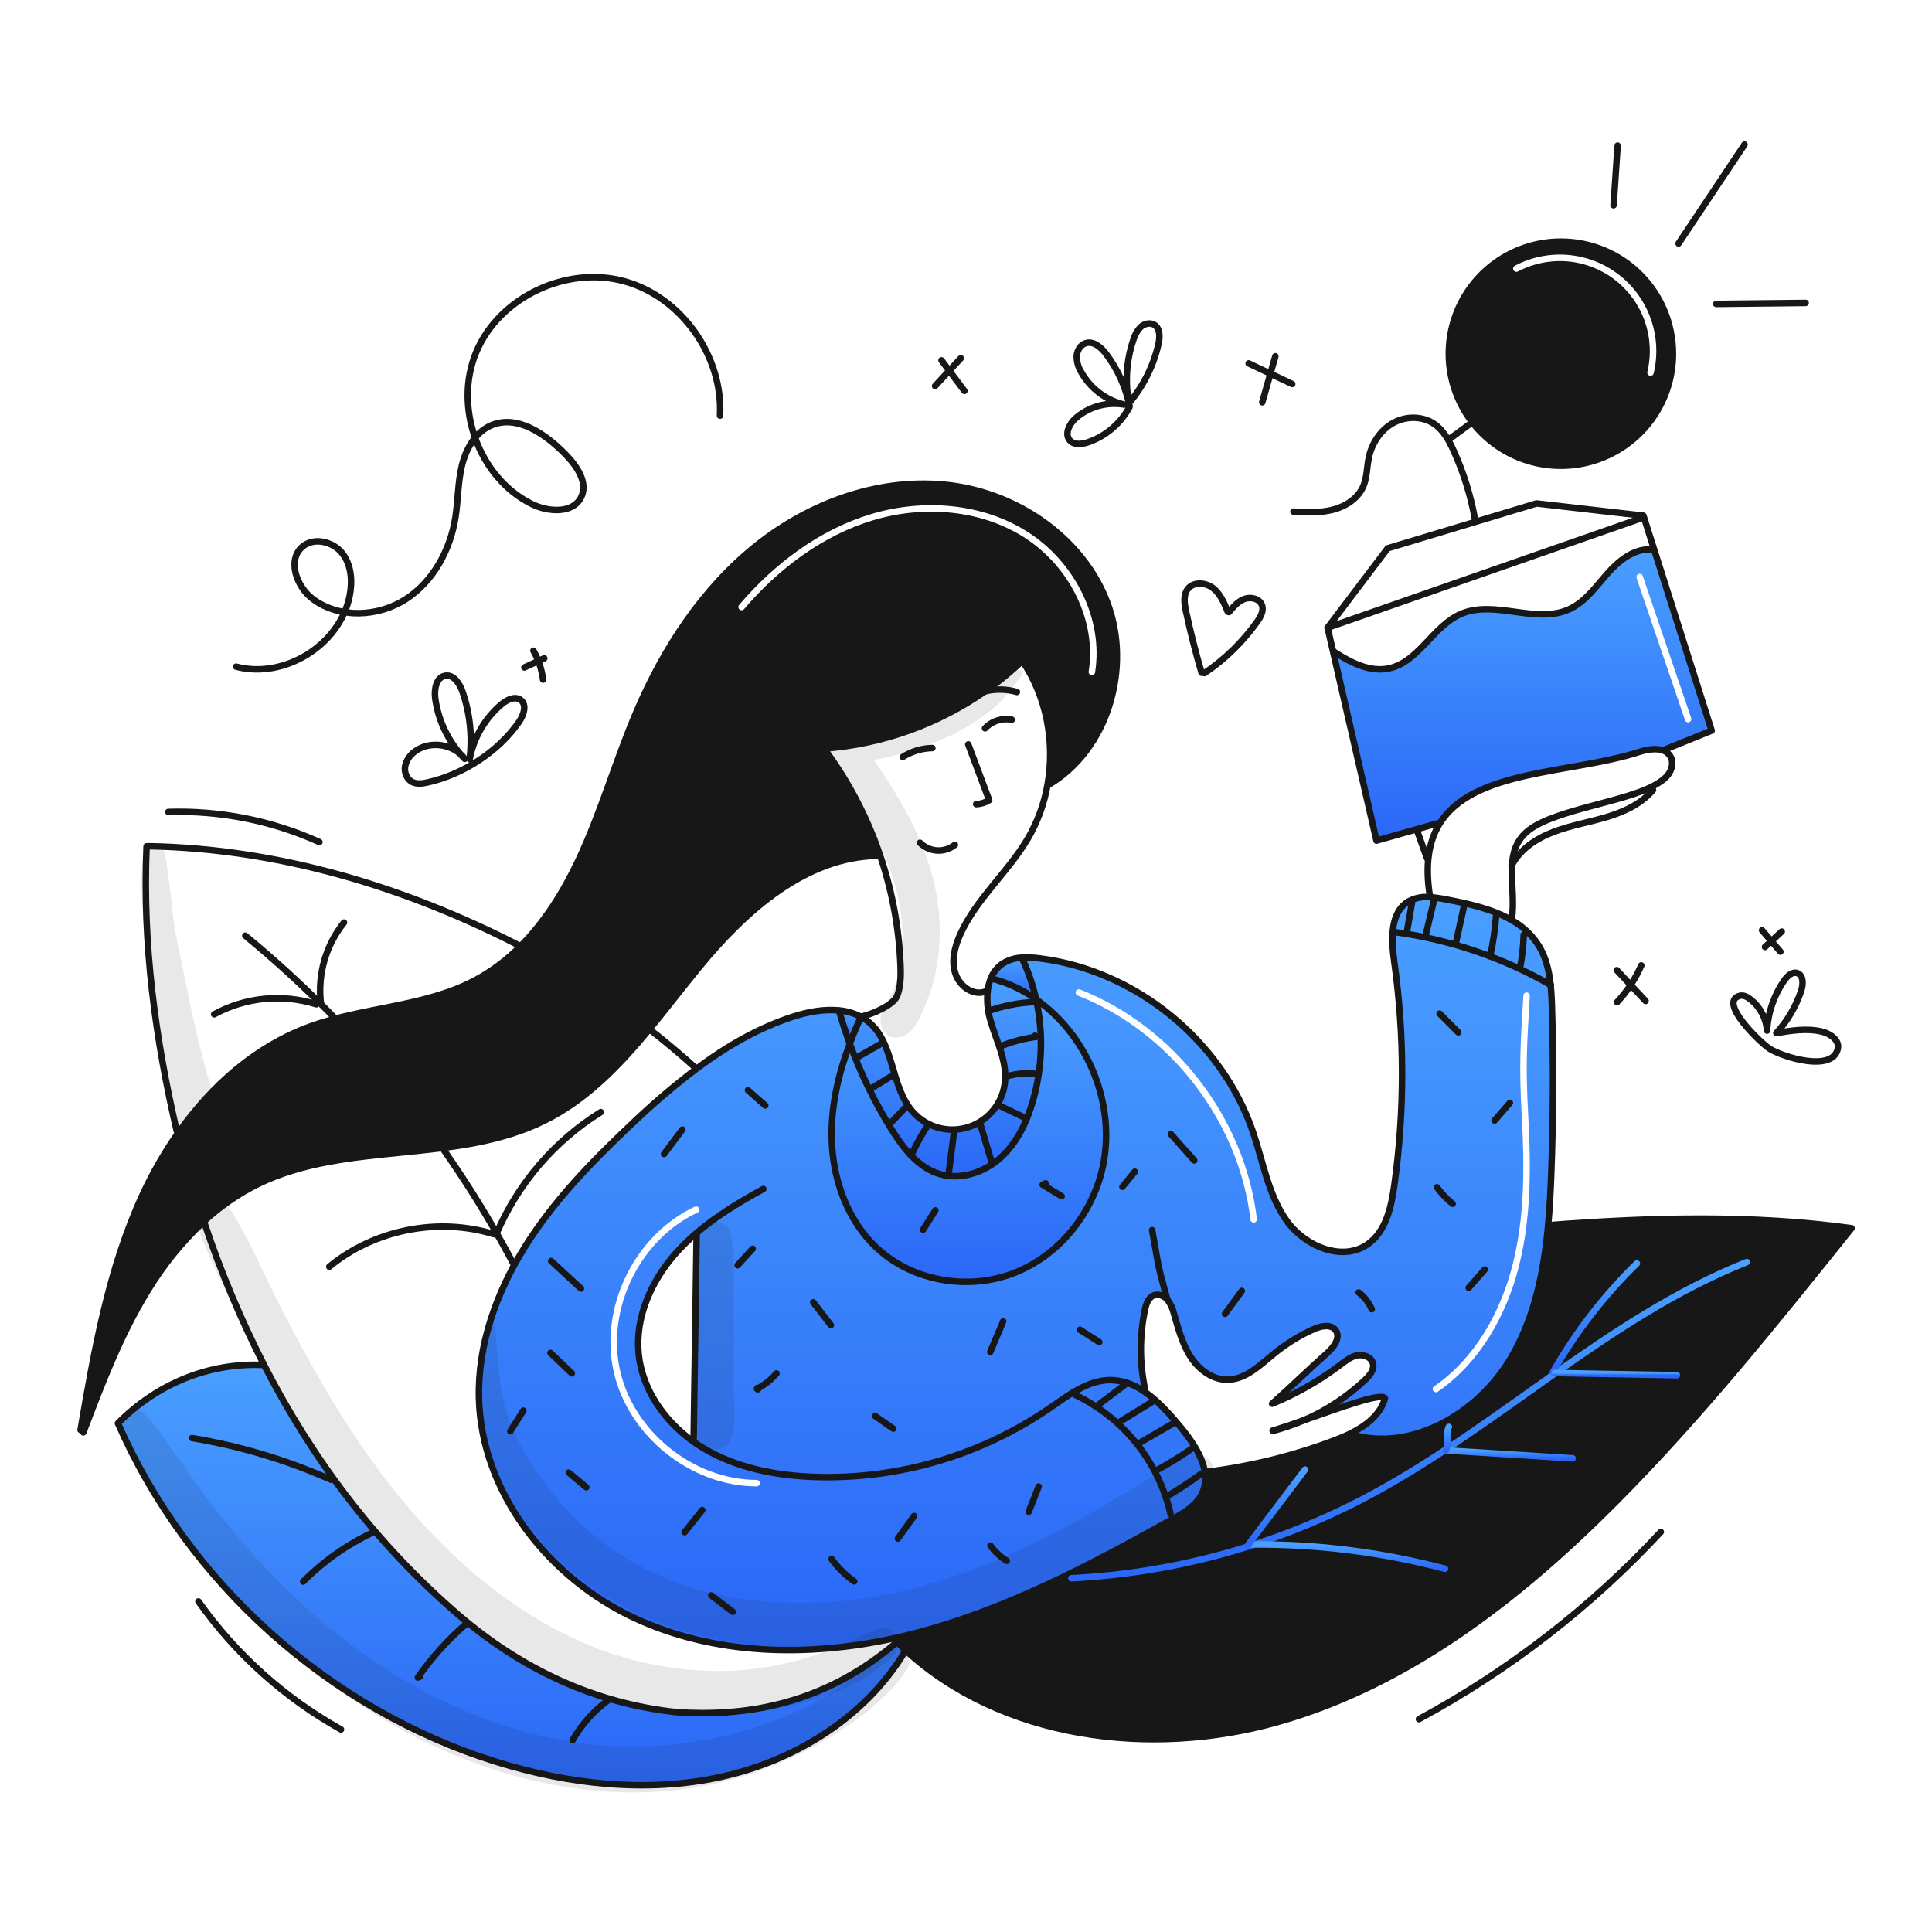 <?xml version="1.0" encoding="UTF-8"?> <svg xmlns="http://www.w3.org/2000/svg" width="960" height="960" viewBox="0 0 960 960" fill="none"><g clip-path="url(#clip0_46_7775)"><g clip-path="url(#clip1_46_7775)"><path fill-rule="evenodd" clip-rule="evenodd" d="M662.905 323.892L662.453 324L683.976 417.701L714.351 409.096L715.151 409.596C726.532 390.684 753.223 385.98 779.928 381.273C792.013 379.143 804.102 377.012 814.775 373.563C818.518 372.358 823.196 371.616 826.596 372.971L826.725 372.648L850.518 363.032L821.818 272.647H821.807L820.592 273.034C811.944 272.442 804.35 278.613 798.617 285.113C797.574 286.296 796.546 287.512 795.516 288.73C790.886 294.207 786.202 299.748 779.761 302.713C771.412 306.549 762.051 305.272 752.675 303.992C743.523 302.743 734.355 301.492 726.098 304.993C719.702 307.709 714.749 312.942 709.84 318.129C703.976 324.326 698.175 330.455 690.054 332.142C680.545 334.11 671.058 329.173 662.905 323.892ZM816.279 286.2C815.992 285.357 815.075 284.906 814.232 285.193C813.388 285.481 812.937 286.397 813.225 287.241L837.273 357.841C837.56 358.684 838.477 359.135 839.32 358.848C840.164 358.561 840.615 357.644 840.327 356.8L816.279 286.2Z" fill="url(#paint0_linear_46_7775)"></path><path fill-rule="evenodd" clip-rule="evenodd" d="M764.551 469.838C761.221 464.587 756.628 460.255 751.192 457.238C741.619 451.667 729.69 449.021 718.579 446.923C715.928 446.373 713.244 445.996 710.544 445.794C706.93 445.419 703.285 446.119 700.067 447.805C690.559 453.27 691.279 466.93 692.796 477.783C697.977 514.706 697.984 552.173 692.818 589.099C691.29 599.963 688.634 611.902 679.663 618.216C666.841 627.23 648.072 619.109 639.112 606.255C632.684 597.033 629.577 586.14 626.468 575.239L626.468 575.238L626.468 575.237C625.243 570.944 624.018 566.649 622.59 562.455C607.145 517.042 564.335 482.17 516.728 476.233C513.764 475.815 510.768 475.681 507.779 475.833V475.843L507.801 476.101C510.903 482.628 513.26 489.484 514.826 496.54C520.039 500.241 524.791 504.553 528.981 509.383C545.05 527.85 552.806 553.611 548.374 577.683C543.942 601.755 526.969 623.44 504.198 632.432C481.427 641.424 453.569 636.82 435.681 620.105C420.666 606.079 413.444 585.04 413.244 564.496C413.09 548.803 416.705 533.336 422.244 518.589C420.257 513.185 418.479 507.713 416.909 502.175L416.92 502.046C409.391 501.282 401.259 502.81 393.999 505.176C376.574 510.823 360.762 520.062 346.048 531.055C334.328 539.973 323.14 549.57 312.542 559.796C293.288 578.006 274.723 597.271 260.697 619.751C246.671 642.231 237.324 668.261 237.98 694.743C239.131 741.854 272.884 784.373 315.661 804.143C355.34 822.493 401.226 823.418 444.079 814.071C447.435 813.34 450.759 812.544 454.072 811.694C499.708 799.927 541.84 777.608 582.972 754.6C588.393 751.566 594.094 748.221 596.987 742.714C598.774 739.252 599.371 735.298 598.687 731.463C597.418 723.312 591.62 715.07 586.027 708.412C580.617 701.959 574.54 695.182 567.527 690.74L569.001 690.54C566.238 677.499 566.195 664.028 568.874 650.97C569.487 648.034 570.584 644.688 573.402 643.634C575.747 642.762 578.468 643.946 580.114 645.828C581.625 647.834 582.699 650.135 583.266 652.583C583.545 653.52 583.819 654.462 584.094 655.404L584.096 655.411C585.958 661.798 587.833 668.235 591.366 673.848C595.421 680.291 602.219 685.594 609.834 685.562C617.731 685.523 624.163 680.108 630.34 674.908C631.366 674.045 632.384 673.187 633.401 672.362C639.31 667.562 645.824 663.559 652.777 660.458C656.384 658.845 661.339 657.801 663.684 660.996C666.352 664.644 662.705 669.496 659.317 672.496C654.57 676.709 650.123 680.865 645.677 685.021L645.676 685.021L645.676 685.022C641.326 689.086 636.978 693.15 632.351 697.267L632.451 697.375C644.458 692.429 655.774 685.951 666.118 678.1C666.25 677.999 666.381 677.899 666.514 677.798C668.948 675.941 671.451 674.033 674.454 673.464C677.62 672.864 681.424 674.355 682.22 677.464C683.016 680.573 680.596 683.514 678.262 685.714C669.237 694.215 658.783 701.057 647.381 705.925C649.342 705.241 651.336 704.541 653.333 703.839C669.946 698.002 686.851 692.063 688.19 694.857C685.856 703.085 678.746 708.506 670.84 712.4L670.94 712.594C701.273 721.898 734.563 702.182 750.708 674.861C762.464 654.952 767.143 632.03 769.273 608.786C770.069 600.138 770.499 591.458 770.822 582.864C771.843 555.69 771.961 528.523 771.177 501.364C770.876 490.501 770.263 479.088 764.551 469.838ZM344.651 715.839L344.371 716.226C329.979 705.922 319.073 690.261 317.331 672.736C315.534 654.644 323.559 636.595 335.584 622.967C338.811 619.326 342.29 615.918 345.996 612.767L346.168 612.967C345.887 630.668 345.646 647.636 345.406 664.608L345.406 664.613C345.167 681.446 344.929 698.282 344.651 715.839ZM536.684 491.667C535.854 491.341 534.918 491.75 534.592 492.579C534.266 493.409 534.674 494.345 535.504 494.671C581.325 512.666 615.626 557.193 621.337 606.087C621.441 606.972 622.242 607.606 623.127 607.503C624.012 607.399 624.646 606.598 624.542 605.713C618.693 555.635 583.613 510.098 536.684 491.667ZM758.655 493.124C759.544 493.177 760.222 493.942 760.168 494.831L760.046 496.851C758.634 520.252 758.035 530.173 759.369 554.286C760.747 579.209 760.933 604.707 754.757 629.126C748.579 653.552 735.39 677.139 714.425 691.537C713.691 692.042 712.686 691.855 712.182 691.121C711.677 690.386 711.864 689.382 712.598 688.877C732.734 675.048 745.581 652.246 751.628 628.335C757.678 604.415 757.522 579.326 756.147 554.464C754.802 530.164 755.41 520.096 756.825 496.66L756.947 494.637C757.001 493.748 757.765 493.07 758.655 493.124ZM346.583 602.528C347.391 602.151 347.739 601.191 347.362 600.383C346.985 599.576 346.024 599.227 345.217 599.605C315.432 613.525 297.793 649.32 304.897 681.415C312 713.51 343.098 738.523 375.969 738.58C376.861 738.581 377.584 737.86 377.586 736.969C377.587 736.078 376.866 735.354 375.975 735.353C344.615 735.298 314.824 711.337 308.048 680.718C301.271 650.099 318.168 615.808 346.583 602.528Z" fill="url(#paint1_linear_46_7775)"></path><path d="M528.979 509.384C545.049 527.852 552.804 553.603 548.372 577.684C543.94 601.765 526.978 623.452 504.196 632.433C481.414 641.414 453.567 636.822 435.679 620.106C420.663 606.08 413.446 585.041 413.242 564.497C413.091 548.804 416.706 533.336 422.242 518.59C427.647 533.352 434.541 547.525 442.819 560.89C448.713 570.398 456.071 580.058 466.773 583.327C477.273 586.532 489.06 582.617 497.192 575.249C505.324 567.881 510.239 557.566 513.24 547.003C517.944 530.572 518.488 513.229 514.821 496.535C520.036 500.238 524.789 504.552 528.979 509.384V509.384Z" fill="url(#paint2_linear_46_7775)"></path><path d="M514.824 496.542C518.491 513.235 517.948 530.578 513.243 547.009C510.243 557.572 505.337 567.899 497.195 575.256C489.053 582.613 477.275 586.539 466.776 583.334C456.076 580.064 448.716 570.405 442.822 560.897C434.545 547.532 427.65 533.359 422.245 518.597C423.934 514.079 425.816 509.626 427.817 505.259C429.311 506.061 430.714 507.022 432 508.127C444.6 518.969 442.52 539.976 453.534 552.432C456.94 556.283 461.401 559.05 466.365 560.39C471.329 561.731 476.576 561.585 481.458 559.972C486.34 558.358 490.641 555.348 493.828 551.313C497.015 547.279 498.948 542.398 499.388 537.276C500.281 526.929 495.088 517.183 492.188 507.202C490.728 502.354 490.249 497.264 490.779 492.229C491.017 490.17 491.527 488.153 492.296 486.229L492.909 486.283C500.781 488.33 508.21 491.807 514.824 496.542V496.542Z" fill="url(#paint3_linear_46_7775)"></path><path d="M514.824 496.542C508.211 491.807 500.784 488.329 492.914 486.281L492.301 486.227C493.483 483.194 495.562 480.594 498.26 478.773C501.12 476.976 504.403 475.967 507.779 475.847L507.801 476.105C510.902 482.631 513.258 489.487 514.824 496.542V496.542Z" fill="url(#paint4_linear_46_7775)"></path><path d="M449.394 819.517L449.362 821.141C429.796 853.367 395.14 874.841 358.322 882.925C321.504 891.009 282.738 886.657 246.737 875.471C163.882 849.731 93.407 786.7 58.611 707.223C77.918 687.733 103.701 676.955 131.111 678.257L131.186 678.214C155.011 724.627 186.527 766.92 227.786 802.394C258.979 829.285 295.55 846.494 336.424 850.794C368.693 852.945 407.867 847.954 444.685 816.815L446.234 816.503C447.275 817.527 448.329 818.527 449.394 819.517Z" fill="url(#paint5_linear_46_7775)"></path><path d="M444.08 814.075C447.436 813.344 450.76 812.548 454.073 811.698C499.712 799.931 541.844 777.612 582.973 754.604C588.394 751.571 594.095 748.226 596.988 742.718C598.776 739.256 599.373 735.302 598.688 731.467C620.563 728.833 642.045 723.596 662.677 715.867C665.388 714.845 668.163 713.705 670.841 712.393L670.941 712.587C701.273 721.887 734.564 702.175 750.709 674.854C762.466 654.944 767.144 632.023 769.274 608.779C819.592 604.971 870.027 603.412 920.033 610.285C882.4 657.261 844.662 704.341 802.165 746.979C754.665 794.618 699.551 837.428 634.809 855.692C571.477 873.569 497.509 864.082 449.394 819.519C448.329 818.529 447.275 817.529 446.232 816.507L444.683 816.819L444.08 814.075Z" fill="#171717"></path><path d="M416.921 502.049C420.732 502.375 424.439 503.463 427.821 505.249C425.821 509.616 423.938 514.069 422.249 518.587C420.259 513.187 418.481 507.715 416.914 502.173L416.921 502.049Z" fill="url(#paint6_linear_46_7775)"></path><path d="M397.99 372.383C401.841 372.405 405.681 372.265 409.51 371.983C438.224 369.829 465.831 359.996 489.439 343.511C495.996 338.949 502.189 333.886 507.961 328.366C510.22 326.215 512.414 323.977 514.533 321.686" stroke="#171717" stroke-width="3.227" stroke-linecap="round" stroke-linejoin="round"></path><path d="M488.578 343.738C488.868 343.663 489.148 343.587 489.439 343.512C494.664 342.252 500.125 342.363 505.294 343.835" stroke="#171717" stroke-width="3.227" stroke-linecap="round" stroke-linejoin="round"></path><path d="M489.46 361.9C491.129 360.118 493.224 358.788 495.547 358.036C497.871 357.284 500.347 357.134 502.744 357.6" stroke="#171717" stroke-width="3.227" stroke-linecap="round" stroke-linejoin="round"></path><path d="M448.565 376.136C452.971 373.329 458.067 371.791 463.29 371.694" stroke="#171717" stroke-width="3.227" stroke-linecap="round" stroke-linejoin="round"></path><path d="M485.05 399.585C487.343 399.509 489.575 398.822 491.514 397.595C488.051 388.355 484.588 379.119 481.124 369.887" stroke="#171717" stroke-width="3.227" stroke-linecap="round" stroke-linejoin="round"></path><path d="M457.149 418.773C459.401 421.055 462.417 422.423 465.617 422.611C468.817 422.8 471.974 421.797 474.477 419.795" stroke="#171717" stroke-width="3.227" stroke-linecap="round" stroke-linejoin="round"></path><path d="M508.069 328.476C520.041 346.256 524.257 368.801 520.525 389.851C518.876 399.337 515.543 408.451 510.683 416.763C500.798 433.51 485.126 446.601 477.124 464.327C474.295 470.587 472.51 477.848 474.919 484.28C477.328 490.712 484.524 495.423 490.619 492.24" stroke="#171717" stroke-width="3.227" stroke-linecap="round" stroke-linejoin="round"></path><path d="M409.467 371.919C409.478 371.941 409.499 371.962 409.51 371.984C432.699 403.259 445.924 440.796 447.458 479.7C447.652 484.766 447.619 489.972 445.834 494.726C444.049 499.48 432.862 504.202 427.871 505.138" stroke="#171717" stroke-width="3.227" stroke-linecap="round" stroke-linejoin="round"></path><path d="M379.301 590.8C367.62 597.178 356.068 604.138 346.001 612.764C342.295 615.916 338.816 619.324 335.589 622.964C323.564 636.592 315.539 654.641 317.336 672.733C319.079 690.266 329.985 705.927 344.377 716.233C345.937 717.352 347.529 718.395 349.164 719.385C365.864 729.485 385.724 733.26 405.236 733.895C446.684 735.128 487.451 723.141 521.636 699.669C530.886 693.28 540.502 685.761 551.743 685.761C557.375 685.879 562.855 687.612 567.533 690.752C574.546 695.194 580.623 701.971 586.033 708.424C591.626 715.082 597.424 723.324 598.693 731.475C599.377 735.311 598.78 739.265 596.993 742.726C594.1 748.233 588.399 751.578 582.978 754.612C541.846 777.62 499.714 799.939 454.078 811.706C450.765 812.556 447.441 813.352 444.085 814.083C401.232 823.43 355.346 822.505 315.667 804.155C272.89 784.385 239.137 741.866 237.986 694.755C237.33 668.273 246.677 642.243 260.703 619.763C274.729 597.283 293.294 578.018 312.548 559.808C323.146 549.583 334.334 539.986 346.054 531.067C360.768 520.074 376.58 510.835 394.005 505.188C401.265 502.822 409.397 501.294 416.926 502.058C420.737 502.386 424.444 503.476 427.826 505.263C429.316 506.064 430.716 507.024 432.001 508.126C444.596 518.968 442.521 539.975 453.535 552.431C456.941 556.283 461.402 559.05 466.365 560.39C471.329 561.731 476.577 561.585 481.459 559.971C486.34 558.358 490.641 555.348 493.828 551.313C497.015 547.279 498.949 542.398 499.389 537.275C500.282 526.928 495.089 517.182 492.189 507.201C490.728 502.354 490.249 497.263 490.78 492.228C491.017 490.17 491.527 488.152 492.297 486.228C493.479 483.196 495.558 480.596 498.256 478.774C501.116 476.978 504.399 475.969 507.775 475.848V475.837C510.764 475.686 513.76 475.819 516.724 476.237C564.331 482.174 607.141 517.046 622.586 562.459C627.641 577.303 630.148 593.405 639.108 606.259C648.068 619.113 666.837 627.234 679.659 618.22C688.63 611.906 691.286 599.967 692.814 589.103C697.98 552.177 697.973 514.711 692.792 477.787C691.275 466.934 690.555 453.274 700.063 447.809C703.281 446.124 706.926 445.424 710.54 445.798C713.239 446.001 715.923 446.378 718.575 446.927C729.686 449.027 741.615 451.67 751.188 457.242C756.624 460.26 761.217 464.592 764.547 469.842C770.259 479.092 770.872 490.505 771.173 501.368C771.958 528.528 771.84 555.694 770.818 582.868C770.495 591.462 770.065 600.142 769.269 608.79C767.139 632.034 762.46 654.956 750.704 674.865C734.559 702.186 701.269 721.902 670.936 712.598" stroke="#171717" stroke-width="3.227" stroke-linecap="round" stroke-linejoin="round"></path><path d="M346.166 612.967C345.607 648.226 345.209 680.58 344.649 715.839" stroke="#171717" stroke-width="3.227" stroke-linecap="round" stroke-linejoin="round"></path><path d="M569 690.539C566.237 677.498 566.193 664.027 568.871 650.967C569.484 648.031 570.581 644.685 573.399 643.631C575.744 642.76 578.465 643.943 580.111 645.825C581.623 647.832 582.696 650.133 583.263 652.58C585.436 659.873 587.307 667.402 591.363 673.845C595.419 680.288 602.216 685.591 609.831 685.559C619.038 685.516 626.256 678.159 633.398 672.359C639.31 667.558 645.826 663.555 652.781 660.452C656.381 658.839 661.343 657.795 663.688 660.99C666.356 664.636 662.709 669.49 659.321 672.49C649.931 680.826 641.713 688.936 632.355 697.261L632.097 697.487" stroke="#171717" stroke-width="3.227" stroke-linecap="round" stroke-linejoin="round"></path><path d="M598.442 731.5C598.528 731.489 598.603 731.478 598.689 731.468C620.564 728.835 642.046 723.598 662.678 715.868C665.389 714.846 668.164 713.706 670.842 712.394C678.748 708.5 685.858 703.079 688.192 694.851C686.692 691.721 665.658 699.551 647.383 705.919C641.93 707.819 636.713 709.587 632.346 710.899" stroke="#171717" stroke-width="3.227" stroke-linecap="round" stroke-linejoin="round"></path><path d="M632.754 710.934C637.748 709.63 642.638 707.955 647.382 705.922C658.785 701.054 669.239 694.212 678.263 685.711C680.597 683.506 683.017 680.57 682.221 677.461C681.425 674.352 677.621 672.861 674.455 673.461C671.289 674.061 668.679 676.15 666.119 678.097C655.776 685.948 644.459 692.426 632.452 697.372" stroke="#171717" stroke-width="3.227" stroke-linecap="round" stroke-linejoin="round"></path><path d="M427.87 505.135C427.848 505.178 427.838 505.21 427.816 505.253C425.816 509.62 423.933 514.073 422.244 518.591C416.705 533.338 413.09 548.805 413.244 564.498C413.444 585.042 420.666 606.081 435.681 620.107C453.569 636.822 481.427 641.426 504.198 632.434C526.969 623.442 543.942 601.757 548.374 577.685C552.806 553.613 545.05 527.852 528.981 509.385C524.791 504.556 520.039 500.244 514.826 496.542C508.213 491.808 500.787 488.33 492.916 486.281" stroke="#171717" stroke-width="3.227" stroke-linecap="round" stroke-linejoin="round"></path><path d="M416.91 502.178C418.48 507.716 420.258 513.188 422.245 518.592C427.65 533.354 434.545 547.527 442.822 560.892C448.716 570.4 456.074 580.06 466.776 583.329C477.276 586.534 489.063 582.619 497.195 575.251C505.327 567.883 510.242 557.568 513.243 547.005C517.948 530.573 518.491 513.23 514.824 496.537C513.258 489.482 510.902 482.627 507.8 476.101" stroke="#171717" stroke-width="3.227" stroke-linecap="round" stroke-linejoin="round"></path><path d="M521.137 389.914C550.63 372.392 562.322 331.841 550.319 299.702C538.316 267.563 505.96 245.254 471.9 241.124C437.84 236.994 403 249.482 376.155 270.843C349.31 292.204 329.914 321.843 316.394 353.365C305.907 377.814 298.7 403.618 287.331 427.665C280.006 443.154 270.631 458.159 258.59 470.206C251.985 476.916 244.41 482.597 236.12 487.061C210.897 500.452 180.672 500.291 153.867 510.133C127.181 519.933 105.26 539.282 88.727 562.677C81.807 572.494 75.802 582.925 70.786 593.838C53.878 630.473 46.875 670.765 40.034 710.531" stroke="#171717" stroke-width="3.227" stroke-linecap="round" stroke-linejoin="round"></path><path d="M436.712 425.238C400.388 425.538 370.217 452.763 347.188 480.848C338.988 490.84 331.021 501.317 322.696 511.385C307.637 529.595 291.396 546.485 270.442 556.862C226.761 578.514 172.302 566.908 128.46 588.206C118.42 593.165 109.161 599.569 100.978 607.212C90.282 617.265 81.007 628.729 73.41 641.288C59.965 663.1 50.747 687.2 41.647 711.15C41.572 711.35 41.496 711.55 41.421 711.75" stroke="#171717" stroke-width="3.227" stroke-linecap="round" stroke-linejoin="round"></path><path d="M322.524 511.244C322.584 511.287 322.642 511.334 322.696 511.384C330.688 517.612 338.444 524.131 345.962 530.939" stroke="#171717" stroke-width="3.227" stroke-linecap="round" stroke-linejoin="round"></path><path d="M73.69 420.484C138.722 421.603 201.968 440.984 258.481 470.102" stroke="#171717" stroke-width="3.227" stroke-linecap="round" stroke-linejoin="round"></path><path d="M101.667 607.965C109.751 632.08 119.617 655.561 131.182 678.214C155.007 724.627 186.523 766.92 227.782 802.394C258.975 829.285 295.546 846.494 336.42 850.794C368.689 852.945 407.863 847.954 444.681 816.815" stroke="#171717" stroke-width="3.227" stroke-linecap="round" stroke-linejoin="round"></path><path d="M72.841 420.517C70.741 468.952 77.197 516.279 87.846 562.058" stroke="#171717" stroke-width="3.227" stroke-linecap="round" stroke-linejoin="round"></path><path d="M446.231 816.506C447.274 817.528 448.331 818.528 449.393 819.518C497.505 864.081 571.476 873.568 634.808 855.691C699.55 837.427 754.664 794.617 802.164 746.978C844.664 704.34 882.394 657.261 920.03 610.288C870.024 603.415 819.589 604.974 769.271 608.782" stroke="#171717" stroke-width="3.227" stroke-linecap="round" stroke-linejoin="round"></path><path d="M131.107 678.256C103.7 676.956 77.918 687.732 58.607 707.222C93.407 786.7 163.878 849.731 246.733 875.47C282.733 886.656 321.499 891.023 358.318 882.924C395.137 874.825 429.793 853.366 449.358 821.14" stroke="#171717" stroke-width="3.227" stroke-linecap="round" stroke-linejoin="round"></path><path d="M710.554 445.546C707.962 429.734 709.973 418.193 715.147 409.599C731.679 382.128 780.512 384.634 814.771 373.566C818.514 372.366 823.193 371.619 826.592 372.974C828.083 373.521 829.327 374.586 830.099 375.974C831.605 378.674 830.863 382.191 829.045 384.697C827.227 387.203 824.517 388.881 821.806 390.376C807.371 398.346 773.425 402.337 760.151 412.136C745.888 422.677 753.644 439.672 751.191 457.236C751.191 457.258 751.18 457.279 751.18 457.301" stroke="#171717" stroke-width="3.227" stroke-linecap="round" stroke-linejoin="round"></path><path d="M714.351 409.104L683.975 417.708L662.452 324L659.677 311.911L689.547 272.435L763.442 250.159L815.373 256.097L816.599 256.236L821.805 272.65H821.816L850.514 363.035L826.721 372.651" stroke="#171717" stroke-width="3.227" stroke-linecap="round" stroke-linejoin="round"></path><path d="M659.677 311.911L815.201 257.624" stroke="#171717" stroke-width="3.227" stroke-linecap="round" stroke-linejoin="round"></path><path d="M831.271 175.748C831.272 186.761 828.008 197.527 821.89 206.685C815.772 215.842 807.076 222.98 796.901 227.195C786.726 231.41 775.53 232.513 764.729 230.364C753.927 228.216 744.006 222.913 736.218 215.125C728.431 207.337 723.128 197.415 720.98 186.614C718.832 175.812 719.936 164.616 724.152 154.442C728.367 144.267 735.505 135.571 744.663 129.454C753.821 123.337 764.587 120.072 775.6 120.074C790.365 120.076 804.524 125.942 814.965 136.383C825.405 146.824 831.27 160.983 831.271 175.748V175.748Z" stroke="#171717" stroke-width="3.227" stroke-linecap="round" stroke-linejoin="round"></path><path d="M732.959 258.3C730.86 246.508 727.305 235.022 722.375 224.106C720.095 219.051 717.363 213.931 712.813 210.758C706.854 206.585 698.475 206.658 692.14 210.242C685.805 213.826 681.54 220.503 680.104 227.624C679.147 232.292 679.286 237.24 677.415 241.624C674.823 247.669 668.702 251.617 662.335 253.262C655.968 254.907 649.288 254.562 642.716 254.219" stroke="#171717" stroke-width="3.227" stroke-linecap="round" stroke-linejoin="round"></path><path d="M719.966 218.332C723.666 215.622 727.366 212.908 731.066 210.19" stroke="#171717" stroke-width="3.227" stroke-linecap="round" stroke-linejoin="round"></path><path d="M662.9 323.894C671.053 329.175 680.54 334.112 690.049 332.144C704.968 329.044 712.056 310.954 726.093 304.995C742.808 297.907 763.256 310.295 779.756 302.715C787.63 299.09 792.879 291.615 798.612 285.115C804.345 278.615 811.939 272.444 820.587 273.036" stroke="#171717" stroke-width="3.227" stroke-linecap="round" stroke-linejoin="round"></path><path d="M572.478 611.212C575.92 630.003 574.834 627.112 579.954 645.512" stroke="#171717" stroke-width="3.227" stroke-linecap="round" stroke-linejoin="round"></path><path d="M709.094 426.494C707.448 421.939 705.803 417.384 704.157 412.828" stroke="#171717" stroke-width="3.227" stroke-linecap="round" stroke-linejoin="round"></path><path d="M751.069 430.166C755.169 422.044 763.33 416.666 771.826 413.413C780.322 410.16 789.378 408.661 798.098 406.062C806.818 403.463 815.517 399.523 821.357 392.546" stroke="#171717" stroke-width="3.227" stroke-linecap="round" stroke-linejoin="round"></path><path fill-rule="evenodd" clip-rule="evenodd" d="M270.446 556.861C291.4 546.484 307.641 529.594 322.7 511.384C327.073 506.093 331.349 500.69 335.612 495.304C339.461 490.439 343.3 485.588 347.19 480.846C370.219 452.761 400.39 425.536 436.714 425.236L437.314 425.036C430.868 406.011 421.486 388.112 409.509 371.986C438.223 369.833 465.83 359.999 489.438 343.514C495.995 338.952 502.187 333.889 507.96 328.369L508.068 328.477C520.04 346.252 524.256 368.802 520.524 389.852L521.137 389.917C550.631 372.395 562.323 331.844 550.319 299.705C538.315 267.566 505.961 245.258 471.896 241.127C437.831 236.996 403.002 249.473 376.155 270.846C349.308 292.219 329.915 321.842 316.394 353.368C311.778 364.129 307.797 375.153 303.817 386.175C298.755 400.192 293.695 414.205 287.331 427.668C280.006 443.157 270.626 458.162 258.59 470.209C251.984 476.918 244.41 482.6 236.12 487.064C221.578 494.784 205.372 498 189.118 501.225C177.18 503.594 165.216 505.968 153.867 510.136C127.18 519.935 105.259 539.285 88.727 562.68C81.808 572.497 75.802 582.928 70.786 593.841C53.877 630.477 46.875 670.769 40.034 710.535L41.647 711.149C50.747 687.194 59.965 663.1 73.414 641.287C81.012 628.728 90.286 617.264 100.982 607.211C109.165 599.567 118.424 593.164 128.464 588.205C150.266 577.614 174.694 575.159 199.116 572.706C223.805 570.225 248.487 567.746 270.446 556.861ZM510.97 264.508C488.149 249.812 458.668 247.666 432.84 255.447C407.011 263.228 384.679 280.175 367.278 300.571C366.7 301.249 366.781 302.267 367.459 302.845C368.137 303.424 369.155 303.343 369.733 302.665C386.844 282.609 408.681 266.095 433.771 258.537C458.864 250.978 487.334 253.126 509.223 267.221C531.118 281.321 545.035 308.122 540.945 333.657C540.804 334.537 541.403 335.364 542.283 335.505C543.163 335.646 543.99 335.047 544.131 334.167C548.452 307.192 533.785 279.201 510.97 264.508Z" fill="#171717"></path><path fill-rule="evenodd" clip-rule="evenodd" d="M806.534 129.461C797.378 123.342 786.614 120.075 775.601 120.074C768.289 120.073 761.048 121.512 754.292 124.31C747.537 127.107 741.398 131.208 736.227 136.377C731.056 141.547 726.954 147.685 724.156 154.44C721.357 161.196 719.916 168.436 719.916 175.748C719.915 186.761 723.179 197.526 729.297 206.683C735.414 215.841 744.109 222.978 754.283 227.194C764.457 231.409 775.652 232.513 786.453 230.365C797.254 228.218 807.176 222.916 814.964 215.13C822.752 207.344 828.056 197.423 830.205 186.622C832.355 175.821 831.253 164.626 827.04 154.451C822.826 144.277 815.69 135.58 806.534 129.461ZM779.228 126.673C770.051 125.88 760.841 127.75 752.7 132.058C751.913 132.474 751.612 133.451 752.029 134.239C752.446 135.026 753.422 135.327 754.21 134.91C761.802 130.892 770.392 129.149 778.95 129.888C787.508 130.627 795.672 133.817 802.463 139.077C809.254 144.337 814.385 151.443 817.241 159.545C820.097 167.646 820.557 176.399 818.566 184.755C818.359 185.622 818.894 186.492 819.761 186.698C820.628 186.905 821.498 186.37 821.705 185.503C823.84 176.543 823.347 167.158 820.284 158.472C817.222 149.785 811.721 142.166 804.439 136.526C797.157 130.886 788.404 127.465 779.228 126.673Z" fill="#171717"></path><path d="M255.232 628.176C222.045 565.467 176.719 509.983 121.891 464.953" stroke="#171717" stroke-width="3.227" stroke-linecap="round" stroke-linejoin="round"></path><path d="M159.449 498.708C158.591 491.566 159.164 484.325 161.135 477.407C163.106 470.49 166.435 464.034 170.927 458.416" stroke="#171717" stroke-width="3.227" stroke-linecap="round" stroke-linejoin="round"></path><path d="M157.2 499.012C148.836 496.385 140.029 495.472 131.304 496.328C122.58 497.184 114.117 499.791 106.424 503.994" stroke="#171717" stroke-width="3.227" stroke-linecap="round" stroke-linejoin="round"></path><path d="M246.601 613.217C257.273 588.158 275.402 566.994 298.525 552.601" stroke="#171717" stroke-width="3.227" stroke-linecap="round" stroke-linejoin="round"></path><path d="M245.406 613.248C217.74 604.693 185.948 610.98 163.622 629.423" stroke="#171717" stroke-width="3.227" stroke-linecap="round" stroke-linejoin="round"></path><path d="M164.487 735.266C142.447 725.459 119.246 718.505 95.444 714.575" stroke="#171717" stroke-width="3.227" stroke-linecap="round" stroke-linejoin="round"></path><path d="M185.707 761.248C172.661 767.324 160.795 775.663 150.66 785.88" stroke="#171717" stroke-width="3.227" stroke-linecap="round" stroke-linejoin="round"></path><path d="M231.841 806.724C222.664 814.606 214.523 823.621 207.613 833.552L208.58 833.194" stroke="#171717" stroke-width="3.227" stroke-linecap="round" stroke-linejoin="round"></path><path d="M302.253 844.82C295.004 850.11 288.96 856.88 284.522 864.68" stroke="#171717" stroke-width="3.227" stroke-linecap="round" stroke-linejoin="round"></path><path d="M532.345 784.208C582.629 781.671 631.783 768.372 676.486 745.208C743.186 710.579 798.173 654.856 868.009 627.092" stroke="url(#paint7_linear_46_7775)" stroke-width="3.227" stroke-linecap="round" stroke-linejoin="round"></path><path d="M771.659 681.74C782.966 661.904 796.994 643.748 813.334 627.801" stroke="url(#paint8_linear_46_7775)" stroke-width="3.227" stroke-linecap="round" stroke-linejoin="round"></path><path d="M772.494 682.243L833.242 683.343" stroke="url(#paint9_linear_46_7775)" stroke-width="3.227" stroke-linecap="round" stroke-linejoin="round"></path><path d="M718.427 720.675L781.434 724.65" stroke="url(#paint10_linear_46_7775)" stroke-width="3.227" stroke-linecap="round" stroke-linejoin="round"></path><path d="M622.73 767.436C654.889 767.237 686.931 771.3 718.022 779.518" stroke="url(#paint11_linear_46_7775)" stroke-width="3.227" stroke-linecap="round" stroke-linejoin="round"></path><path d="M620.36 767.4L648.475 730.213" stroke="url(#paint12_linear_46_7775)" stroke-width="3.227" stroke-linecap="round" stroke-linejoin="round"></path><path d="M718.427 720.675C720.199 717.132 718.144 712.552 719.915 709.009" stroke="url(#paint13_linear_46_7775)" stroke-width="3.227" stroke-linecap="round" stroke-linejoin="round"></path><path d="M801.773 101.994C802.44 92.118 803.109 82.242 803.781 72.365" stroke="#171717" stroke-width="3.227" stroke-linecap="round" stroke-linejoin="round"></path><path d="M834.061 121L866.837 71.859" stroke="#171717" stroke-width="3.227" stroke-linecap="round" stroke-linejoin="round"></path><path d="M852.787 151.01L897.198 150.525" stroke="#171717" stroke-width="3.227" stroke-linecap="round" stroke-linejoin="round"></path><path d="M627.211 199.9L633.711 177.026" stroke="#171717" stroke-width="3.227" stroke-linecap="round" stroke-linejoin="round"></path><path d="M642.091 190.812L620.452 180.562" stroke="#171717" stroke-width="3.227" stroke-linecap="round" stroke-linejoin="round"></path><path d="M560.216 201.178C567.777 192.541 573.072 182.159 575.625 170.968C576.405 167.527 576.525 163.117 573.468 161.352C571.362 160.136 568.55 160.887 566.753 162.525C565.059 164.285 563.832 166.441 563.183 168.796C559.552 179.421 558.896 190.836 561.283 201.808C559.39 192.397 555.401 183.533 549.614 175.874C547.171 172.648 543.462 169.351 539.582 170.502C536.924 171.29 535.222 174.084 535.02 176.848C534.972 179.637 535.721 182.381 537.18 184.759C539.42 188.809 542.48 192.348 546.165 195.15C549.85 197.952 554.078 199.955 558.58 201.031C554.323 200.311 549.959 200.542 545.801 201.707C541.644 202.872 537.795 204.942 534.532 207.77C531.295 210.616 528.738 215.835 531.707 218.959C533.866 221.23 537.583 220.786 540.553 219.787C549.425 216.758 556.819 210.48 561.247 202.217" stroke="#171717" stroke-width="3.227" stroke-linecap="round" stroke-linejoin="round"></path><path d="M257.949 358.618C260.198 355.351 261.916 350.363 258.816 347.889C256.046 345.678 251.96 347.641 249.244 349.918C240.953 356.919 235.341 366.576 233.363 377.247C234.747 365.94 233.532 354.467 229.81 343.701C228.426 339.709 225.496 335.109 221.319 335.744C216.746 336.439 215.649 342.559 216.278 347.144C217.858 358.418 222.987 368.896 230.921 377.06C225.444 369.574 213.594 367.821 206.185 373.401C203.695 375.14 201.951 377.753 201.301 380.721C200.793 383.682 202.02 387.029 204.654 388.474C206.954 389.737 209.785 389.389 212.349 388.821C230.017 384.901 247.7 373.511 257.949 358.618Z" stroke="#171717" stroke-width="3.227" stroke-linecap="round" stroke-linejoin="round"></path><path d="M913.201 521.059C914.101 516.859 909.443 513.586 905.263 512.587C897.876 510.821 890.143 512.067 882.652 513.32C888.199 507.246 892.411 500.076 895.016 492.272C896.073 489.097 896.206 484.535 893.016 483.521C890.488 482.716 888.088 485.004 886.573 487.182C881.472 494.538 878.517 503.167 878.039 512.105C877.816 509.033 876.944 506.044 875.48 503.334C874.016 500.624 871.992 498.256 869.545 496.386C868.108 495.303 866.322 494.366 864.575 494.798C853.215 497.61 875.034 518.437 879.452 521.187C885.958 525.235 910.651 533.009 913.201 521.059Z" stroke="#171717" stroke-width="3.227" stroke-linecap="round" stroke-linejoin="round"></path><path d="M817.666 497.356L803.366 482.056" stroke="#171717" stroke-width="3.227" stroke-linecap="round" stroke-linejoin="round"></path><path d="M803.49 497.985C808.512 492.613 812.59 486.431 815.553 479.7" stroke="#171717" stroke-width="3.227" stroke-linecap="round" stroke-linejoin="round"></path><path d="M479.219 194.237L467.828 179.054" stroke="#171717" stroke-width="3.227" stroke-linecap="round" stroke-linejoin="round"></path><path d="M464.642 191.801L477.416 178.011" stroke="#171717" stroke-width="3.227" stroke-linecap="round" stroke-linejoin="round"></path><path d="M269.843 337.707C269.202 332.65 267.576 327.768 265.055 323.338" stroke="#171717" stroke-width="3.227" stroke-linecap="round" stroke-linejoin="round"></path><path d="M260.563 331.656L270.434 327.1" stroke="#171717" stroke-width="3.227" stroke-linecap="round" stroke-linejoin="round"></path><path d="M877.022 470.535L885.328 462.892" stroke="#171717" stroke-width="3.227" stroke-linecap="round" stroke-linejoin="round"></path><path d="M884.674 472.877L875.563 462.247" stroke="#171717" stroke-width="3.227" stroke-linecap="round" stroke-linejoin="round"></path><path d="M83.644 403.451C109.486 402.647 135.169 407.769 158.725 418.425" stroke="#171717" stroke-width="3.227" stroke-linecap="round" stroke-linejoin="round"></path><path d="M169.442 859.357C141.372 843.706 117.164 821.967 98.594 795.736" stroke="#171717" stroke-width="3.227" stroke-linecap="round" stroke-linejoin="round"></path><path d="M705.051 854.24C749.92 829.987 790.522 798.561 825.251 761.206" stroke="#171717" stroke-width="3.227" stroke-linecap="round" stroke-linejoin="round"></path><path d="M598.522 334.446C608.69 327.577 617.543 318.938 624.659 308.941C626.379 306.523 628.058 303.541 627.074 300.741C625.934 297.516 621.622 296.418 618.409 297.592C615.196 298.766 612.857 301.507 610.67 304.138" stroke="#171717" stroke-width="3.227" stroke-linecap="round" stroke-linejoin="round"></path><path d="M610.012 303.847C608.272 299.563 606.384 295.077 602.741 292.23C599.098 289.383 593.126 288.955 590.254 292.579C587.869 295.59 588.498 299.915 589.299 303.671C591.499 313.965 594.084 324.165 597.056 334.271" stroke="#171717" stroke-width="3.227" stroke-linecap="round" stroke-linejoin="round"></path><path d="M357.77 206.524C359.325 176.981 338.634 147.464 310.085 139.711C281.536 131.958 248.246 147.539 236.71 174.781C225.174 202.023 237.728 237.353 264.254 250.452C272.517 254.532 284.783 255.289 288.797 246.994C292.334 239.685 286.547 231.434 280.856 225.642C271.069 215.683 257.088 205.903 244.214 211.31C236.28 214.642 231.528 223.003 229.514 231.369C227.5 239.735 227.644 248.463 226.32 256.969C223.803 273.131 215.39 288.83 201.658 297.717C187.926 306.604 168.684 307.455 155.54 297.717C147.346 291.648 142.54 278.3 150.274 271.649C155.944 266.77 165.462 269.026 170.074 274.917C174.686 280.808 175.197 289.024 173.689 296.35C168.7 320.577 141.244 337.583 117.331 331.259" stroke="#171717" stroke-width="3.227" stroke-linecap="round" stroke-linejoin="round"></path><path d="M693.17 463.163C720.429 466.876 746.718 475.805 770.6 489.463" stroke="#171717" stroke-width="3.227" stroke-linecap="round" stroke-linejoin="round"></path><path d="M581.642 752.3C578.72 739.473 572.924 727.476 564.69 717.215C556.457 706.954 546.001 698.696 534.111 693.063" stroke="#171717" stroke-width="3.227" stroke-linecap="round" stroke-linejoin="round"></path><path d="M425.813 525.461L437.461 518.797" stroke="#171717" stroke-width="3.227" stroke-linecap="round" stroke-linejoin="round"></path><path d="M432.186 541.261L442.814 534.804" stroke="#171717" stroke-width="3.227" stroke-linecap="round" stroke-linejoin="round"></path><path d="M442.337 558.228L449.57 550.654" stroke="#171717" stroke-width="3.227" stroke-linecap="round" stroke-linejoin="round"></path><path d="M452.7 574.26C455.005 569.19 457.675 564.294 460.69 559.61" stroke="#171717" stroke-width="3.227" stroke-linecap="round" stroke-linejoin="round"></path><path d="M471.317 583.737L474 562.812" stroke="#171717" stroke-width="3.227" stroke-linecap="round" stroke-linejoin="round"></path><path d="M492.65 577.236C490.85 571.169 489.05 565.103 487.25 559.036" stroke="#171717" stroke-width="3.227" stroke-linecap="round" stroke-linejoin="round"></path><path d="M496.286 549.239L509.173 555.355" stroke="#171717" stroke-width="3.227" stroke-linecap="round" stroke-linejoin="round"></path><path d="M500.491 534.763C504.926 533.473 509.571 533.063 514.163 533.556" stroke="#171717" stroke-width="3.227" stroke-linecap="round" stroke-linejoin="round"></path><path d="M497.85 519.615C503.443 517.411 509.287 515.906 515.25 515.135C515.151 515.183 515.043 515.208 514.933 515.208C514.824 515.207 514.716 515.181 514.618 515.131C514.52 515.082 514.435 515.011 514.369 514.923C514.303 514.835 514.259 514.733 514.24 514.625" stroke="#171717" stroke-width="3.227" stroke-linecap="round" stroke-linejoin="round"></path><path d="M491.322 502.333C498.425 499.793 505.863 498.311 513.396 497.933" stroke="#171717" stroke-width="3.227" stroke-linecap="round" stroke-linejoin="round"></path><path d="M579.381 743.814C585.434 740.254 591.301 736.386 596.959 732.226" stroke="#171717" stroke-width="3.227" stroke-linecap="round" stroke-linejoin="round"></path><path d="M574.087 730.933C580.385 727.512 586.495 723.757 592.393 719.686" stroke="#171717" stroke-width="3.227" stroke-linecap="round" stroke-linejoin="round"></path><path d="M565.732 717.267L582.518 707.538" stroke="#171717" stroke-width="3.227" stroke-linecap="round" stroke-linejoin="round"></path><path d="M555.483 707.024L572.192 696.782" stroke="#171717" stroke-width="3.227" stroke-linecap="round" stroke-linejoin="round"></path><path d="M545.3 698.392L558.928 688.092" stroke="#171717" stroke-width="3.227" stroke-linecap="round" stroke-linejoin="round"></path><path d="M755.221 481.229C756.327 475.727 756.963 470.14 757.121 464.529" stroke="#171717" stroke-width="3.227" stroke-linecap="round" stroke-linejoin="round"></path><path d="M740.422 475.156C741.947 468.41 742.954 461.556 743.435 454.656" stroke="#171717" stroke-width="3.227" stroke-linecap="round" stroke-linejoin="round"></path><path d="M723.315 469.077C724.729 462.629 726.144 456.18 727.558 449.731" stroke="#171717" stroke-width="3.227" stroke-linecap="round" stroke-linejoin="round"></path><path d="M708.169 465.669C709.617 459.609 711.065 453.548 712.512 447.487" stroke="#171717" stroke-width="3.227" stroke-linecap="round" stroke-linejoin="round"></path><path d="M698.955 463.752C699.841 458.69 700.727 453.629 701.612 448.567" stroke="#171717" stroke-width="3.227" stroke-linecap="round" stroke-linejoin="round"></path><path d="M412.873 658.456C409.946 654.674 407.019 650.89 404.091 647.106" stroke="#171717" stroke-width="3.227" stroke-linecap="round" stroke-linejoin="round"></path><path d="M492.06 671.77L498.479 656.57" stroke="#171717" stroke-width="3.227" stroke-linecap="round" stroke-linejoin="round"></path><path d="M443.846 709.882L434.853 703.638" stroke="#171717" stroke-width="3.227" stroke-linecap="round" stroke-linejoin="round"></path><path d="M511.158 751.162C512.807 746.988 514.456 742.813 516.104 738.639" stroke="#171717" stroke-width="3.227" stroke-linecap="round" stroke-linejoin="round"></path><path d="M424.48 785.809C420.142 782.729 416.333 778.966 413.2 774.666" stroke="#171717" stroke-width="3.227" stroke-linecap="round" stroke-linejoin="round"></path><path d="M340.192 761.323L348.961 750.344" stroke="#171717" stroke-width="3.227" stroke-linecap="round" stroke-linejoin="round"></path><path d="M291.306 739.006L282.616 731.743" stroke="#171717" stroke-width="3.227" stroke-linecap="round" stroke-linejoin="round"></path><path d="M253.561 711.178L260.049 700.95" stroke="#171717" stroke-width="3.227" stroke-linecap="round" stroke-linejoin="round"></path><path d="M288.67 640.278L273.864 626.611" stroke="#171717" stroke-width="3.227" stroke-linecap="round" stroke-linejoin="round"></path><path d="M329.96 573.423L339.066 561.271" stroke="#171717" stroke-width="3.227" stroke-linecap="round" stroke-linejoin="round"></path><path d="M593.4 576.605L581.8 563.542" stroke="#171717" stroke-width="3.227" stroke-linecap="round" stroke-linejoin="round"></path><path d="M608.723 652.85L617.058 641.45" stroke="#171717" stroke-width="3.227" stroke-linecap="round" stroke-linejoin="round"></path><path d="M681.601 650.531C680.187 647.243 677.948 644.376 675.101 642.208" stroke="#171717" stroke-width="3.227" stroke-linecap="round" stroke-linejoin="round"></path><path d="M729.786 639.915L737.758 630.804" stroke="#171717" stroke-width="3.227" stroke-linecap="round" stroke-linejoin="round"></path><path d="M721.812 598.157C718.863 595.776 716.238 593.019 714.004 589.957" stroke="#171717" stroke-width="3.227" stroke-linecap="round" stroke-linejoin="round"></path><path d="M742.658 556.746L750.244 548.009" stroke="#171717" stroke-width="3.227" stroke-linecap="round" stroke-linejoin="round"></path><path d="M724.615 512.973L715.327 503.66" stroke="#171717" stroke-width="3.227" stroke-linecap="round" stroke-linejoin="round"></path><path d="M563.877 582.2L557.719 589.724" stroke="#171717" stroke-width="3.227" stroke-linecap="round" stroke-linejoin="round"></path><path d="M500.236 775.57C497.082 773.571 494.333 770.995 492.136 767.977" stroke="#171717" stroke-width="3.227" stroke-linecap="round" stroke-linejoin="round"></path><path d="M446.158 764.493L454.179 753.301" stroke="#171717" stroke-width="3.227" stroke-linecap="round" stroke-linejoin="round"></path><path d="M364.082 800.869L353.454 792.769" stroke="#171717" stroke-width="3.227" stroke-linecap="round" stroke-linejoin="round"></path><path d="M284.142 682.391L273.517 672.263" stroke="#171717" stroke-width="3.227" stroke-linecap="round" stroke-linejoin="round"></path><path d="M380.261 549.323L371.661 541.723" stroke="#171717" stroke-width="3.227" stroke-linecap="round" stroke-linejoin="round"></path><path d="M385.841 682.434C383.148 685.609 379.844 688.21 376.124 690.082C376.108 690.004 376.117 689.923 376.15 689.85C376.184 689.778 376.24 689.719 376.311 689.682C376.381 689.644 376.462 689.631 376.54 689.644C376.619 689.657 376.691 689.695 376.746 689.753C376.801 689.811 376.835 689.885 376.844 689.964C376.853 690.043 376.835 690.123 376.795 690.192C376.754 690.26 376.692 690.313 376.618 690.343C376.544 690.373 376.462 690.378 376.385 690.357" stroke="#171717" stroke-width="3.227" stroke-linecap="round" stroke-linejoin="round"></path><path d="M546.218 666.869L536.618 660.769" stroke="#171717" stroke-width="3.227" stroke-linecap="round" stroke-linejoin="round"></path><path d="M458.684 611.034L464.771 601.425" stroke="#171717" stroke-width="3.227" stroke-linecap="round" stroke-linejoin="round"></path><path d="M527.541 594.407L518.072 588.707L519.572 587.955" stroke="#171717" stroke-width="3.227" stroke-linecap="round" stroke-linejoin="round"></path><path d="M366.519 628.7L374.001 620.5" stroke="#171717" stroke-width="3.227" stroke-linecap="round" stroke-linejoin="round"></path><g opacity="0.1"><path d="M70.948 425.583C69.788 436.383 70.337 447.202 71.216 458.007C72.116 469.007 72.301 479.834 73.797 490.816C76.8 512.309 81.396 533.549 87.548 554.36C91.223 566.968 111.087 561.55 107.255 548.927C101.113 528.487 96.021 507.746 92 486.784C90.024 476.63 87.335 466.345 86.118 456.104C84.847 445.419 83.89 434.681 81.905 424.104C80.655 417.44 71.567 419.826 70.948 425.587V425.583Z" fill="#171717"></path></g><g opacity="0.1"><path d="M97.9 608.763C103.3 624.463 111.328 639.483 118.719 654.318C126.059 669.049 133.681 683.648 141.94 697.887C157.712 725.082 175.74 751.181 197.232 774.199C237.505 817.337 291.188 849.438 351.348 851.324C367.7 851.903 384.048 850.075 399.868 845.899C415.583 841.645 432.747 834.345 444.087 822.32C448.93 817.185 444.187 806.492 436.608 809.471C423.937 814.45 412.008 820.621 398.841 824.333C386.249 827.961 373.246 829.966 360.146 830.299C333.285 830.76 306.702 824.809 282.6 812.941C231.389 787.932 193.563 743.228 164.639 695.19C155.683 680.315 147.398 665.037 139.479 649.59C131.327 633.69 124.368 616.755 114.86 601.612C109.491 593.061 94.343 598.423 97.896 608.764L97.9 608.763Z" fill="#171717"></path></g><g opacity="0.1"><path d="M60.534 707.924C64.48 723.271 74.474 736.973 83.246 749.989C92.358 763.435 102.287 776.309 112.975 788.539C134.242 812.988 158.728 834.739 186.316 851.824C239.343 884.663 305.856 901.172 366.985 883.313C383.166 878.595 398.64 871.726 412.992 862.891C427.217 854.076 441.482 843.391 450.861 829.347C454.501 823.896 447.061 815.985 441.561 820.047C430.343 828.333 419.861 837.603 407.591 844.366C395.8 850.948 383.29 856.149 370.307 859.866C343.807 867.342 315.816 869.887 288.478 866.126C228.918 857.932 176.056 825.026 134.93 782.259C123.34 770.063 112.468 757.204 102.371 743.746C97.177 736.907 92.251 729.887 87.327 722.855C82.127 715.429 77.541 708.162 70.953 701.855C66.453 697.547 58.97 701.84 60.533 707.92L60.534 707.924Z" fill="#171717"></path></g><g opacity="0.1"><path d="M505.134 333.368C499.134 338.725 492.192 343.034 485.45 347.448C479.048 351.707 472.211 355.275 465.056 358.094C450.434 363.73 435.868 365.65 420.456 362.423C418.768 362.012 416.996 362.101 415.357 362.678C413.717 363.255 412.281 364.295 411.222 365.673C410.163 367.051 409.527 368.707 409.391 370.44C409.255 372.173 409.625 373.907 410.456 375.434C413.462 381.099 417.599 386.21 421.113 391.573C424.65 396.973 428.046 402.465 431.186 408.105C437.254 419.005 442.386 430.468 445.473 442.585C448.358 453.537 449.211 464.925 447.989 476.185C447.329 481.328 446.073 486.377 444.247 491.231C442.321 496.473 436.815 502.342 437.563 508.019C438.211 512.94 441.909 516.688 447.219 515.375C454.181 513.655 457.354 505.15 459.91 499.122C462.395 493.27 464.213 487.158 465.33 480.9C467.71 467.545 467.446 453.852 464.551 440.6C461.609 426.911 456.014 413.82 449.265 401.6C445.865 395.438 442.131 389.462 438.223 383.609C433.939 377.193 429.68 370.309 424.361 364.703L418.098 379.823C435.586 378.317 452.719 374.012 468.84 367.07C476.747 363.608 484.212 359.214 491.077 353.982C497.783 348.831 502.906 342.132 507.711 335.356C508.838 333.767 506.455 332.189 505.134 333.368Z" fill="#171717"></path></g><g opacity="0.1"><path d="M242.232 657.326C236.79 669.768 236.456 682.834 238.238 696.145C240.12 710.206 243.645 724.13 249.782 736.945C262.318 763.129 283.898 784.652 309.515 798.145C367.846 828.875 438.855 821.26 498.035 797.345C533.675 782.945 566.723 763.406 598.935 742.582C610.699 734.975 599.761 716.058 587.91 723.72C536.923 756.686 481.42 789.172 419.788 795.444C390.735 798.4 361.215 795.915 333.796 785.47C309.25 776.037 287.867 759.862 272.111 738.809C263.824 727.779 255.711 714.909 251.767 701.6C247.595 687.539 247.067 672.928 246.167 658.39C246.05 656.52 243.147 655.243 242.236 657.326H242.232Z" fill="#171717"></path></g><g opacity="0.1"><path d="M347.662 612.999C345.844 621.133 346.162 630.391 346.028 638.715C345.893 646.909 345.753 655.101 345.721 663.295L345.621 687.876C345.589 696.138 344.221 705.862 346.366 713.866C348.666 722.466 361.379 722.399 363.723 713.866C365.923 705.856 364.595 696.152 364.614 687.876L364.669 663.295C364.688 655.101 364.599 646.909 364.515 638.715C364.431 630.402 364.791 621.128 363.028 612.999C361.374 605.374 349.352 605.426 347.66 612.999H347.662Z" fill="#171717"></path></g></g></g><defs><linearGradient id="paint0_linear_46_7775" x1="756.486" y1="272.647" x2="756.486" y2="417.701" gradientUnits="userSpaceOnUse"><stop stop-color="#4A9FFF"></stop><stop offset="1" stop-color="#2A67F7"></stop></linearGradient><linearGradient id="paint1_linear_46_7775" x1="504.818" y1="445.695" x2="504.818" y2="819.899" gradientUnits="userSpaceOnUse"><stop stop-color="#4A9FFF"></stop><stop offset="1" stop-color="#2A67F7"></stop></linearGradient><linearGradient id="paint2_linear_46_7775" x1="481.421" y1="496.535" x2="481.421" y2="636.944" gradientUnits="userSpaceOnUse"><stop stop-color="#4A9FFF"></stop><stop offset="1" stop-color="#2A67F7"></stop></linearGradient><linearGradient id="paint3_linear_46_7775" x1="469.734" y1="486.229" x2="469.734" y2="584.46" gradientUnits="userSpaceOnUse"><stop stop-color="#4A9FFF"></stop><stop offset="1" stop-color="#2A67F7"></stop></linearGradient><linearGradient id="paint4_linear_46_7775" x1="503.562" y1="475.847" x2="503.562" y2="496.542" gradientUnits="userSpaceOnUse"><stop stop-color="#4A9FFF"></stop><stop offset="1" stop-color="#2A67F7"></stop></linearGradient><linearGradient id="paint5_linear_46_7775" x1="254.003" y1="678.151" x2="254.003" y2="887.084" gradientUnits="userSpaceOnUse"><stop stop-color="#4A9FFF"></stop><stop offset="1" stop-color="#2A67F7"></stop></linearGradient><linearGradient id="paint6_linear_46_7775" x1="422.368" y1="502.049" x2="422.368" y2="518.587" gradientUnits="userSpaceOnUse"><stop stop-color="#4A9FFF"></stop><stop offset="1" stop-color="#2A67F7"></stop></linearGradient><linearGradient id="paint7_linear_46_7775" x1="700.177" y1="627.092" x2="700.177" y2="784.208" gradientUnits="userSpaceOnUse"><stop stop-color="#4A9FFF"></stop><stop offset="1" stop-color="#2A67F7"></stop></linearGradient><linearGradient id="paint8_linear_46_7775" x1="792.497" y1="627.801" x2="792.497" y2="681.74" gradientUnits="userSpaceOnUse"><stop stop-color="#4A9FFF"></stop><stop offset="1" stop-color="#2A67F7"></stop></linearGradient><linearGradient id="paint9_linear_46_7775" x1="802.868" y1="682.243" x2="802.868" y2="683.343" gradientUnits="userSpaceOnUse"><stop stop-color="#4A9FFF"></stop><stop offset="1" stop-color="#2A67F7"></stop></linearGradient><linearGradient id="paint10_linear_46_7775" x1="749.93" y1="720.675" x2="749.93" y2="724.65" gradientUnits="userSpaceOnUse"><stop stop-color="#4A9FFF"></stop><stop offset="1" stop-color="#2A67F7"></stop></linearGradient><linearGradient id="paint11_linear_46_7775" x1="670.376" y1="767.429" x2="670.376" y2="779.518" gradientUnits="userSpaceOnUse"><stop stop-color="#4A9FFF"></stop><stop offset="1" stop-color="#2A67F7"></stop></linearGradient><linearGradient id="paint12_linear_46_7775" x1="634.418" y1="730.213" x2="634.418" y2="767.4" gradientUnits="userSpaceOnUse"><stop stop-color="#4A9FFF"></stop><stop offset="1" stop-color="#2A67F7"></stop></linearGradient><linearGradient id="paint13_linear_46_7775" x1="719.171" y1="709.009" x2="719.171" y2="720.675" gradientUnits="userSpaceOnUse"><stop stop-color="#4A9FFF"></stop><stop offset="1" stop-color="#2A67F7"></stop></linearGradient><clipPath id="clip0_46_7775"><rect width="960" height="960" fill="white"></rect></clipPath><clipPath id="clip1_46_7775"><rect width="884" height="821" fill="white" transform="translate(38 70)"></rect></clipPath></defs></svg> 